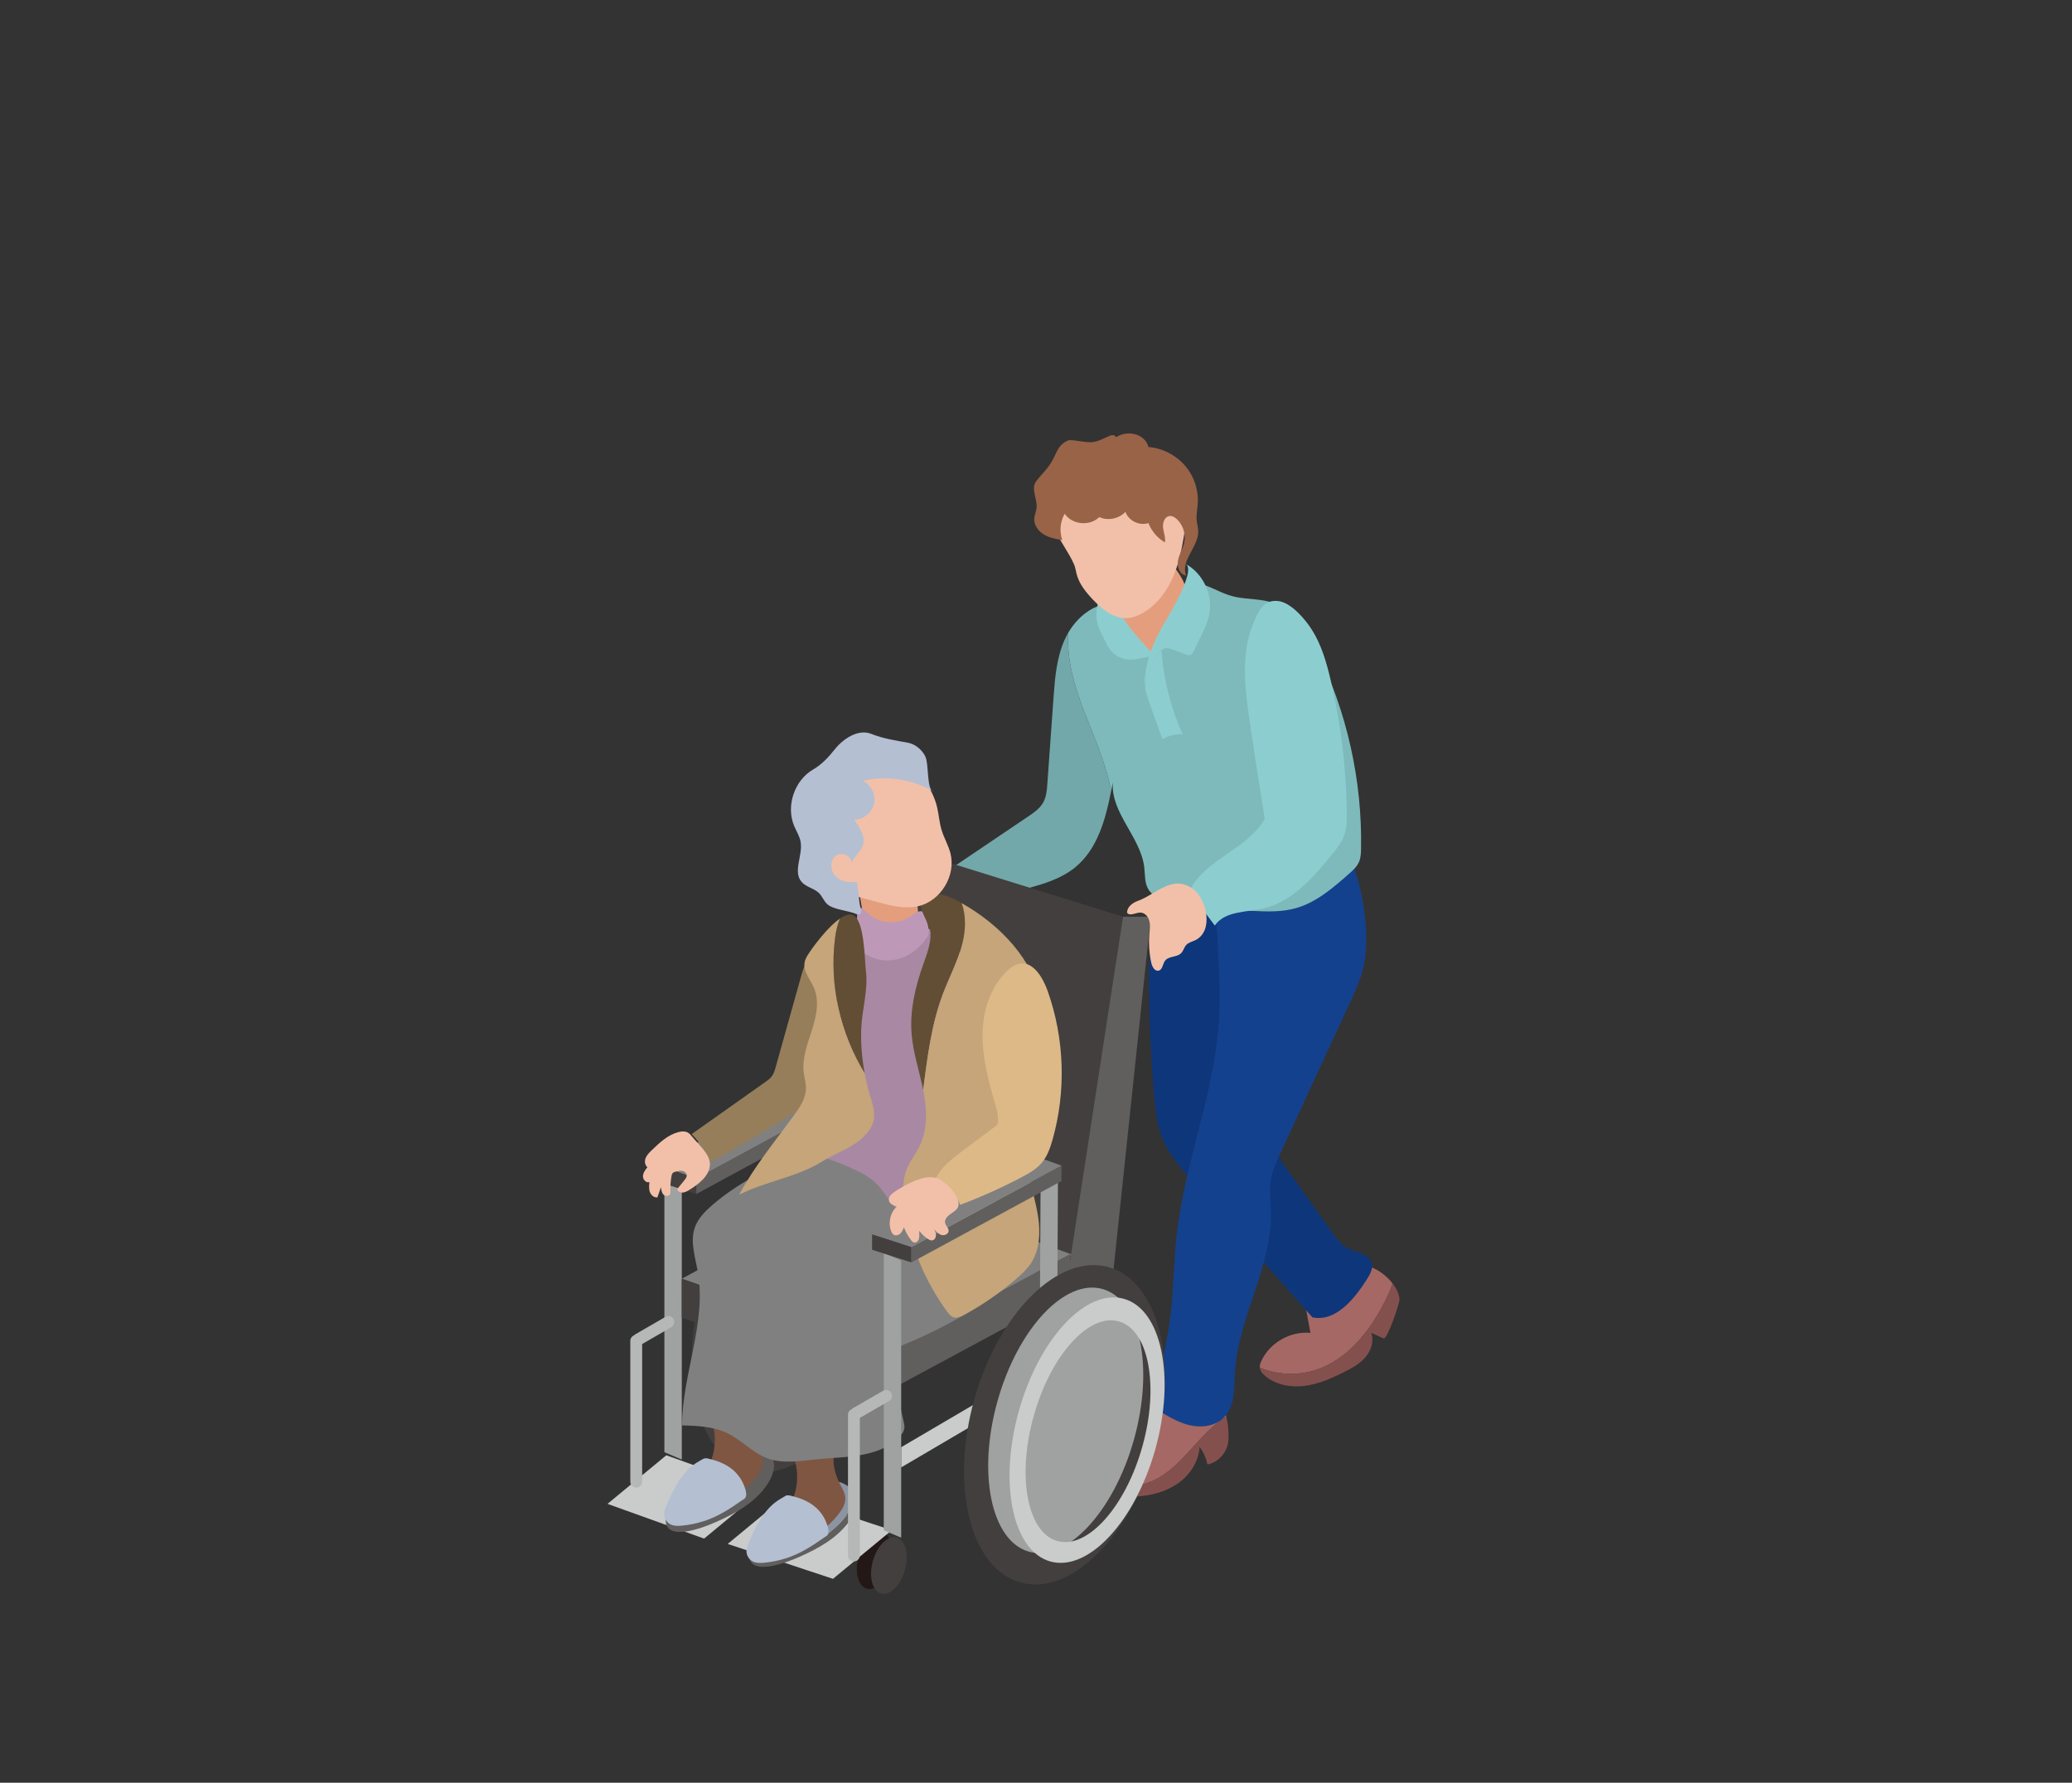 <?xml version="1.0" encoding="UTF-8"?>
<svg id="b" data-name="レイヤー 2" xmlns="http://www.w3.org/2000/svg" viewBox="0 0 458 394">
  <rect x="0" y="0" width="458" height="394" fill="#333333" stroke="none"/>
  <defs>
    <style>
      .d {
        fill: #0e367b;
      }

      .d, .e, .f, .g, .h, .i, .j, .k, .l, .m, .n, .o, .p, .q, .r, .s, .t, .u, .v, .w, .x, .y, .z, .aa, .ab, .ac, .ad {
        stroke-width: 0px;
      }

      .e {
        fill: #b6b7b7;
      }

      .f {
        fill: #8cced0;
      }

      .g {
        fill: #a888a3;
      }

      .h {
        fill: #808081;
      }

      .i {
        fill: #84504e;
      }

      .j {
        fill: #a66864;
      }

      .k {
        fill: #8b94a3;
      }

      .l {
        fill: #f2c0a8;
      }

      .m {
        fill: #b4bfd2;
      }

      .n {
        fill: none;
      }

      .o {
        fill: #7ebabb;
      }

      .p {
        fill: #996347;
      }

      .q {
        fill: #7f5642;
      }

      .r {
        fill: #231815;
      }

      .s {
        fill: #433f3f;
      }

      .t {
        fill: #967e5b;
      }

      .u {
        fill: #a0a1a1;
      }

      .v {
        fill: #624e35;
      }

      .w {
        fill: #bd99b7;
      }

      .x {
        fill: #ddb987;
      }

      .y {
        fill: #e49e7d;
      }

      .z {
        fill: #72a8aa;
      }

      .ae {
        fill: #fff;
        stroke: #231815;
        stroke-linecap: round;
        stroke-linejoin: round;
        stroke-width: .46px;
      }

      .aa {
        fill: #cacbcb;
      }

      .ab {
        fill: #605f5e;
      }

      .ac {
        fill: #14418d;
      }

      .ad {
        fill: #c5a579;
      }
    </style>
  </defs>
  <g id="c" data-name="内容">
    <g>
      <g>
        <ellipse class="s" cx="174.961" cy="290.469" rx="35.793" ry="20.608" transform="translate(-151.898 380.728) rotate(-74.375)"/>
        <ellipse class="ae" cx="174.961" cy="290.469" rx="30.39" ry="16.041" transform="translate(-151.898 380.728) rotate(-74.375)"/>
        <ellipse class="r" cx="193.339" cy="344.946" rx="6.423" ry="3.676" transform="translate(-190.935 438.23) rotate(-74.375)"/>
        <ellipse class="s" cx="196.485" cy="345.995" rx="6.423" ry="3.676" transform="translate(-189.646 442.027) rotate(-74.375)"/>
        <rect class="ae" x="183.243" y="245.457" width="3.849" height="29.032"/>
        <polygon class="aa" points="168.628 329.309 147.281 321.632 134.287 332.371 155.635 340.048 168.628 329.309"/>
        <polygon class="aa" points="197.118 338.202 173.842 330.49 160.848 341.229 184.125 348.94 197.118 338.202"/>
        <polygon class="u" points="150.706 322.589 146.857 320.947 146.857 261.147 150.706 262.789 150.706 322.589"/>
        <polygon class="aa" points="232.674 304.644 199.199 324.31 199.199 319.852 232.674 300.186 232.674 304.644"/>
        <g>
          <path class="j" d="M290.497,302.886c7.064-2.141,12.12-8.406,15.49-14.973.702-1.369,1.338-2.78,1.846-4.231-1.147-1.489-2.757-2.765-4.23-3.402-5.475-2.366-9.843,5.532-15.304,6.973.459,2.443.917,4.886,1.376,7.33-4.402-.442-8.949,2.134-10.833,6.136-.23.488-.426,1.018-.37,1.555,3.789,1.543,8.104,1.799,12.024.611Z"/>
          <path class="i" d="M307.833,283.682c-.508,1.451-1.144,2.863-1.846,4.231-3.37,6.567-8.426,12.832-15.49,14.973-3.92,1.188-8.235.932-12.024-.611,0,.001,0,.002,0,.003.077.719.593,1.312,1.142,1.782,2.352,2.011,5.664,2.618,8.735,2.237,3.071-.382,5.957-1.652,8.722-3.04,1.734-.871,3.483-1.827,4.747-3.3,1.263-1.473,1.957-3.581,1.275-5.398.91.415,1.819.83,2.729,1.245.786.359,3.582-7.782,3.527-8.652-.074-1.169-.673-2.375-1.516-3.469Z"/>
        </g>
        <path class="d" d="M255.076,241.686c.294,3.519.663,7.097,2.053,10.344,1.456,3.403,3.946,6.241,6.395,9.016,8.857,10.035,17.714,20.07,26.57,30.105,5.097,1.051,9.219-3.951,12.01-8.344.733-1.154,1.497-2.515,1.068-3.813-.679-2.056-3.508-2.134-5.412-3.165-1.339-.725-2.269-2.007-3.153-3.246-3.643-5.107-7.285-10.214-10.928-15.321-1.032-1.447-2.074-2.911-2.739-4.559-.723-1.79-.975-3.727-1.361-5.618-1.193-5.844-3.719-11.45-3.962-17.409-.157-3.849.649-7.663,1.1-11.489.971-8.241.278-16.675-2.026-24.647-.463-1.601-18.503-1.848-20.822-2.997,2.998,2.205.119,19.756.108,23.966-.024,9.07.342,18.14,1.098,27.178Z"/>
        <g>
          <path class="j" d="M254.369,327.465c6.839-2.771,10.521-10.642,16.695-14.368-1.645-6.505-7.282-10.308-14.211-4.419-2.226,1.892-2.954,5.024-4.843,7.251-1.396,1.646-3.353,2.711-5.332,3.575-1.557.68-3.256,1.338-4.202,2.749-.81,1.208-.817,2.723-.317,4.097,3.618,2.19,8.273,2.71,12.209,1.115Z"/>
          <path class="i" d="M254.369,327.465c-3.936,1.595-8.591,1.075-12.209-1.115.387,1.062,1.07,2.042,1.969,2.717,2.062,1.548,4.815,1.829,7.387,1.651,3.185-.22,6.389-1.091,8.98-2.957,2.591-1.865,4.5-4.811,4.665-7.999.849,1.158,1.447,2.5,1.74,3.905,2.437-.483,4.417-2.712,4.608-5.189.147-1.896-.026-3.722-.446-5.381-6.173,3.725-9.856,11.597-16.695,14.368Z"/>
        </g>
        <path class="ac" d="M269.436,225.635c-.97,15.9-7.448,30.993-9.28,46.817-.759,6.552-.715,13.182-1.612,19.716-.737,5.37-2.104,10.63-3.267,15.924-.202.921-.388,1.934.054,2.767.339.64.986,1.047,1.608,1.417,2.122,1.263,4.35,2.459,6.787,2.858s5.148-.124,6.867-1.897c2.4-2.475,2.187-6.367,2.374-9.81.668-12.275,8.331-23.549,7.968-35.837-.066-2.228-.397-4.47-.063-6.673.315-2.077,1.206-4.016,2.087-5.923,5.176-11.203,10.352-22.407,15.528-33.61,1.147-2.482,2.301-4.987,2.912-7.652.516-2.256.632-4.587.585-6.9-.161-7.846-2.209-15.646-5.924-22.559-4.429,2.567-9.56,3.146-14.544,3.764-3.433.425-9.945.099-11.801,3.416-2.191,3.916-.702,12.571-.535,16.894.223,5.76.609,11.525.257,17.289Z"/>
        <path class="z" d="M236.143,139.824c-.282.48-.54.973-.768,1.475-1.853,4.071-2.199,8.642-2.518,13.104-.449,6.269-.897,12.538-1.346,18.808-.101,1.414-.217,2.88-.903,4.121-.748,1.353-2.076,2.268-3.358,3.132-5.521,3.724-11.041,7.449-16.561,11.173,1.438,1.935,2.877,3.87,4.315,5.806.434.584.924,1.206,1.63,1.382.516.129,1.057-.007,1.571-.143,2.593-.684,5.186-1.368,7.779-2.051,4.117-1.086,8.371-2.24,11.669-4.932,4.911-4.008,6.7-10.511,7.949-16.813-1.064-6.075-3.716-11.862-5.958-17.664-2.144-5.548-3.912-11.56-3.501-17.397Z"/>
        <polygon class="s" points="237.05 277.305 191.421 260.498 202.261 188.322 248.237 202.606 237.05 277.305"/>
        <polygon class="h" points="237.05 277.305 191.421 260.498 150.706 282.618 196.682 298.569 237.05 277.305"/>
        <polygon class="s" points="196.226 307.45 150.706 291.193 150.706 282.618 196.226 298.875 196.226 307.45"/>
        <polygon class="ab" points="196.226 307.45 236.607 285.686 236.607 277.111 196.226 298.875 196.226 307.45"/>
        <polygon class="ab" points="246.144 280.52 235.296 286.735 248.237 202.606 254.37 202.606 246.144 280.52"/>
        <g>
          <polygon class="u" points="148.406 293.32 148.406 293.32 145.222 295.158 148.406 293.32"/>
          <path class="e" d="M148.886,291.529c-.361-.624-1.166-.84-1.791-.48l-6.697,3.866c-.098.057-.167.14-.245.216-.483.194-.829.663-.829,1.213v31.112c0,.721.59,1.311,1.311,1.311s1.311-.59,1.311-1.311v-30.408l3.275-1.891,3.184-1.838c.625-.361.84-1.167.48-1.791Z"/>
        </g>
        <polygon class="u" points="233.626 304.31 229.777 306.34 230.013 261.578 233.862 259.548 233.626 304.31"/>
        <g>
          <polygon class="s" points="153.921 263.888 145.218 261.091 145.218 257.682 153.921 260.479 153.921 263.888"/>
          <polygon class="ab" points="153.921 263.888 187.092 245.901 187.092 242.492 153.921 260.479 153.921 263.888"/>
          <polygon class="h" points="145.218 257.371 178.388 239.384 187.092 242.492 153.921 260.479 145.218 257.371"/>
        </g>
        <path class="ab" d="M189.035,330.645c-.134,1.293-.746,2.549-1.477,3.629-2.591,3.83-6.579,6.241-10.535,8.267-2.728,1.397-10.701,5.028-11.446.732-.385,5.504,8.39,2.043,11.287.741,3.979-1.788,8.009-3.959,10.74-7.633.986-1.326,1.806-2.951,1.68-4.632-.029-.39-.125-.754-.249-1.104Z"/>
        <path class="k" d="M177.023,342.541c3.956-2.026,7.945-4.437,10.535-8.267.731-1.08,1.343-2.336,1.477-3.629-.691-1.944-2.709-3.222-4.69-3.286-2.338-.076-4.576,1.112-6.641,2.386-4.083,2.52-10.633,6.955-11.941,12.362-.104.429-.161.814-.186,1.166.744,4.296,8.718.664,11.446-.732Z"/>
        <path class="q" d="M185.612,327.886c.536,1.054,1.23,2.096,1.241,3.317.011,1.186-.632,2.273-1.328,3.2-2.584,3.444-6.292,5.855-10.25,6.665-.245-2.213-1.345-4.271-2.975-5.564,3.837-3.284,5.067-9.738,2.72-14.272,1.534-.147,3.062-.377,4.579-.688.873-.179,3.552-1.393,4.269-.885.669.474.289,3.139.415,4.0.217,1.485.665,2.923,1.329,4.226Z"/>
        <path class="m" d="M168.846,345.388c-.831.074-1.692.095-2.456-.291-.764-.387-1.41-1.28-1.386-2.304.013-.57.225-1.105.435-1.617,1.447-3.511,3.197-7.04,5.911-9.127.637-.489,1.315-.889,1.998-1.269.19-.106.383-.211.588-.258.315-.072.636-.003.948.071,1.785.428,3.565,1.065,5.084,2.276,1.108.883,2.071,2.096,2.657,3.565.253.634.609,1.57.494,2.304-.108.693-.52.768-.971,1.087-2.692,1.902-5.308,3.577-8.326,4.547-1.632.524-3.3.867-4.976,1.016Z"/>
        <ellipse class="s" cx="235.296" cy="314.897" rx="36.185" ry="20.709" transform="translate(-131.339 456.681) rotate(-74.375)"/>
        <ellipse class="u" cx="235.571" cy="313.913" rx="30.145" ry="15.668" transform="translate(-130.191 456.227) rotate(-74.375)"/>
        <path class="aa" d="M248.411,287.044c-8.333-2.331-18.724,8.778-23.208,24.811-4.484,16.033-1.364,30.92,6.969,33.251,8.333,2.331,18.724-8.777,23.208-24.811,4.484-16.033,1.364-30.92-6.969-33.251ZM252.517,319.669c-3.749,13.406-12.167,22.769-18.801,20.914-6.634-1.855-8.973-14.227-5.224-27.633,3.749-13.406,12.167-22.769,18.801-20.914,6.634,1.855,8.973,14.227,5.224,27.633Z"/>
        <path class="ab" d="M159.286,322.032c2.065-1.274,4.303-2.462,6.641-2.386s4.747,1.831,4.939,4.39c.126,1.681-.695,3.306-1.68,4.632-2.73,3.674-6.76,5.846-10.74,7.633-3.083,1.385-12.825,5.22-11.101-1.907,1.308-5.408,7.858-9.842,11.941-12.362Z"/>
        <g>
          <path class="ab" d="M170.837,322.448c-.134,1.293-.746,2.549-1.477,3.629-2.591,3.83-6.579,6.241-10.535,8.267-2.728,1.397-10.701,5.028-11.446.732-.385,5.504,8.39,2.043,11.287.741,3.979-1.788,8.009-3.959,10.74-7.633.986-1.326,1.806-2.951,1.68-4.632-.029-.39-.125-.754-.249-1.104Z"/>
          <path class="ab" d="M158.825,334.344c3.956-2.026,7.945-4.437,10.535-8.267.731-1.08,1.343-2.336,1.477-3.629-.691-1.944-2.709-3.222-4.69-3.286-2.338-.076-4.576,1.112-6.641,2.386-4.083,2.52-10.633,6.955-11.941,12.362-.104.429-.161.814-.186,1.166.744,4.296,8.718.664,11.446-.732Z"/>
        </g>
        <path class="q" d="M167.415,319.688c.536,1.054,1.23,2.096,1.241,3.317.011,1.186-.632,2.273-1.328,3.2-2.584,3.444-6.292,5.855-10.25,6.665-.245-2.213-1.345-4.271-2.975-5.564,3.837-3.284,5.067-9.738,2.72-14.272,1.534-.147,3.062-.377,4.579-.688.873-.179,3.552-1.393,4.269-.885.669.474.289,3.139.415,4.0.217,1.485.665,2.923,1.329,4.226Z"/>
        <path class="m" d="M150.648,337.19c-.831.074-1.692.095-2.456-.291-.764-.387-1.41-1.28-1.386-2.304.013-.57.225-1.105.435-1.617,1.447-3.511,3.197-7.04,5.911-9.127.637-.489,1.315-.889,1.998-1.269.19-.106.383-.211.588-.258.315-.072.636-.003.948.071,1.785.428,3.565,1.065,5.084,2.276,1.108.883,2.071,2.096,2.657,3.565.253.634.609,1.57.494,2.304-.108.693-.52.768-.971,1.087-2.692,1.902-5.308,3.577-8.326,4.547-1.632.524-3.3.867-4.976,1.016Z"/>
        <path class="h" d="M157.355,266.414c-1.538,1.337-3.026,2.849-3.728,4.762-1.158,3.159.045,6.621.624,9.935,1.967,11.245-3.434,22.489-3.492,33.905,3.417.11,6.95.247,10.028,1.737,3.138,1.518,5.561,4.337,8.83,5.548,3.503,1.298,7.379.551,11.099.202,6.491-.609,13.977-.331,18.31-5.201.365-.41.706-.868.834-1.402.15-.627-.011-1.281-.163-1.907-1.266-5.199-2.037-10.519-2.298-15.864,6.807-2.607,13.352-5.9,19.504-9.811,1.726-1.097,3.504-2.339,4.343-4.204.668-1.485.651-3.179.525-4.803-.411-5.312-1.898-10.606-4.814-15.066-2.916-4.459-7.333-8.03-12.477-9.418-2.699-.728-5.518-.852-8.311-.972-6.964-.299-13.477-1.482-19.922,1.435-6.679,3.023-13.317,6.277-18.892,11.123Z"/>
        <path class="g" d="M184.715,216.066c-.204,1.798.106,3.609.361,5.401.863,6.07,1.093,12.305-.225,18.293-1.318,5.988-4.285,11.739-9.004,15.654,3.985-.609,7.977.845,11.675,2.451,2.299.999,4.623,2.106,6.367,3.907,1.534,1.584,2.54,3.627,4.116,5.17,2.544,2.49,6.215,3.366,9.702,4.085.683-4.086,2.202-7.976,3.432-11.932,4.867-15.647,5.184-32.656,1.079-48.52-.316-1.22-.681-2.48-1.517-3.424-1.636-1.848-4.45-1.901-6.917-1.813-2.486.088-4.973.177-7.459.265-1.733.062-4.493-.384-6.014.579-2.713,1.719-5.247,6.807-5.596,9.882Z"/>
        <path class="t" d="M177.133,215.567c-1.887,6.741-3.774,13.483-5.661,20.224-.208.743-.425,1.505-.893,2.118-.375.491-.887.856-1.391,1.212-5.431,3.841-10.862,7.682-16.293,11.524,1.743,1.8,3.191,3.885,4.269,6.147,6.614-3.62,13.109-7.459,19.47-11.508,1.237-.787,2.508-1.621,3.291-2.86.609-.962.875-2.096,1.132-3.205.846-3.66,1.693-7.322,2.367-11.017.571-3.132,1.015-6.36.401-9.483-.399-2.029-1.314-4.144-2.804-5.614-2.357-2.325-3.238.144-3.887,2.463Z"/>
        <path class="y" d="M246.109,139.355c1.57,2.402,3.949,4.138,6.275,5.819.437.316.919.646,1.459.626.634-.024,1.136-.521,1.569-.985,2.055-2.201,4.137-4.441,5.503-7.125,1.366-2.684,1.944-5.918.856-8.726-.498-1.285-1.314-2.417-2.122-3.534-1.254-1.734-2.508-3.468-3.762-5.202-.212,2.941-2.166,5.533-4.576,7.231-1.692,1.192-6.606,2.091-7.523,3.738-1.063,1.91,1.286,6.575,2.321,8.158Z"/>
        <path class="o" d="M291.043,143.722c-2.14-4.341-4.974-8.834-9.536-10.451-2.636-.935-5.524-.776-8.269-1.31-2.411-.469-4.378-1.672-6.63-2.517-3.288-1.234-2.947-1.53-4.636,1.664-2.498,4.723-4.284,9.653-7.184,14.21-3.631-3.56-6.798-7.594-9.396-11.966-3.91.3-7.24,3.053-9.25,6.471-.411,5.837,1.358,11.848,3.501,17.397,2.241,5.802,4.894,11.589,5.958,17.664.13-.657.26-1.314.381-1.963-.5,6.74,6.161,12.065,6.95,18.778.189,1.607.051,3.329.844,4.739,1.136,2.022,3.709,2.643,5.998,3.017,5.709.932,11.469,1.557,17.245,1.872,3.175.173,6.415.245,9.473-.626,4.493-1.282,8.158-4.462,11.662-7.553.89-.785,1.808-1.608,2.268-2.702.373-.886.41-1.873.428-2.834.276-15.131-3.116-30.316-9.807-43.89Z"/>
        <polygon class="u" points="199.199 339.849 195.35 338.208 195.35 276.944 199.199 278.586 199.199 339.849"/>
        <g>
          <polygon class="u" points="196.523 309.644 196.523 309.644 193.339 311.483 196.523 309.644"/>
          <path class="e" d="M197.002,307.853c-.361-.624-1.166-.84-1.791-.48l-6.697,3.866c-.098.057-.167.14-.245.216-.483.194-.829.663-.829,1.213v31.112c0,.721.59,1.311,1.311,1.311s1.311-.59,1.311-1.311v-30.408l3.275-1.891,3.184-1.838c.625-.361.84-1.167.48-1.791Z"/>
        </g>
        <path class="y" d="M202.822,202.117c-.057.154-.163.267-.267.373-3.179,3.227-7.796,3.899-11.454,1.668-.675-4.014-1.35-8.028-2.025-12.043,2.698.087,9.419-1.808,11.164.193,1.051,1.205,3.119,8.368,2.582,9.809Z"/>
        <path class="w" d="M201.548,202.348c-2.664,2.005-6.692,1.937-9.287-.158-.82-.662-1.554-1.524-2.576-1.779-.363,2.092-.331,4.23-.298,6.353.009.591.019,1.19.183,1.757.326,1.133,1.232,2.02,2.246,2.621,2.09,1.239,4.722,1.429,7.043.709,2.321-.72,4.328-2.297,5.767-4.255.321-.437.624-.914.698-1.452.059-.434-.037-.874-.139-1.3-.722-3.018-.841-4.601-3.636-2.497Z"/>
        <g>
          <path class="v" d="M191.144,237.255c-.608-3.227-.889-6.516-.777-9.798.147-4.324,1.569-8.559,1.033-12.89-.282-2.276-.278-11.644-3.04-12.385-.763-.205-1.698.158-2.685.829-.591,1.341-.908,2.868-1.092,4.319-1.31,10.332,1.119,21.058,6.561,29.925Z"/>
          <path class="ad" d="M191.144,237.255c-5.442-8.866-7.871-19.593-6.561-29.925.184-1.452.5-2.979,1.092-4.319-2.771,1.885-5.955,6.258-6.936,7.753-.382.583-.746,1.198-.88,1.881-.395,2.019,1.241,3.796,2.056,5.684,1.271,2.948.52,6.349-.463,9.405-.983,3.056-2.199,6.19-1.794,9.375.147,1.158.508,2.294.493,3.461-.027,2.145-1.3,4.051-2.558,5.788-4.209,5.809-8.827,11.37-12.21,17.696,5.956-3.035,12.859-3.871,18.504-7.442,2.968-1.877,6.492-2.852,9.035-5.4.911-.913,1.744-1.962,2.101-3.202.581-2.019-.177-4.146-.786-6.157-.457-1.509-.801-3.048-1.093-4.598Z"/>
        </g>
        <g>
          <path class="v" d="M212.741,208.448c.719-2.892.82-6.082-.163-8.842-.281-.159-.56-.323-.844-.476-1.945-1.046-6.416-2.912-7.97-.124-1.03,1.848,1.854,5.118,1.922,7.271.076,2.389-.841,4.681-1.637,6.935-1.721,4.875-2.948,10.029-2.554,15.184.321,4.204,1.704,8.246,2.544,12.378.005.025.009.051.014.076.946-7.15,1.806-14.384,4.351-21.128,1.423-3.771,3.365-7.363,4.337-11.275Z"/>
          <path class="ad" d="M227.391,258.724c-1.619-12.365,5.312-24.835,2.929-37.076-1.861-9.559-9.234-17.239-17.742-22.042.983,2.76.881,5.95.163,8.842-.972,3.912-2.914,7.504-4.337,11.275-2.545,6.744-3.405,13.977-4.351,21.128.827,4.111,1.07,8.549-.743,12.328-.856,1.784-2.139,3.35-2.878,5.185-1.064,2.643-.912,5.611-.507,8.432,1.194,8.321,4.47,16.335,9.448,23.109.377.513.803,1.048,1.411,1.237.767.239,1.577-.14,2.284-.521,4.178-2.253,8.106-4.971,11.688-8.086,1.167-1.015,2.31-2.087,3.155-3.384,1.909-2.932,2.076-6.683,1.565-10.145-.511-3.461-1.631-6.814-2.085-10.283Z"/>
        </g>
        <path class="f" d="M255.162,144.86c-1.16.282-2.692.564-4.225.846-2.469.454-4.946-.753-6.11-2.978-.611-1.168-1.223-2.339-1.827-3.725-1.181-2.71-.765-6.844,1.736-8.64,1.786,1.936,2.725,5.178,4.353,7.449,1.807,2.52,3.953,4.791,6.072,7.047Z"/>
        <g>
          <polygon class="s" points="201.47 279.009 192.767 276.212 192.767 272.803 201.47 275.6 201.47 279.009"/>
          <polygon class="ab" points="201.47 279.009 234.641 261.022 234.641 257.613 201.47 275.6 201.47 279.009"/>
          <polygon class="h" points="192.767 272.492 225.937 254.505 234.641 257.613 201.47 275.6 192.767 272.492"/>
        </g>
        <path class="x" d="M217.305,226.375c-.567,5.989,1.031,11.951,2.692,17.733.422,1.468.85,3.027.443,4.5-2.591,1.938-5.181,3.877-7.772,5.815-2.291,1.714-4.673,3.539-5.855,6.144,2.495,1.04,4.514,3.168,5.421,5.715,4.621-1.736,9.135-3.76,13.505-6.056,1.68-.882,3.38-1.839,4.591-3.299,1.193-1.437,1.819-3.253,2.329-5.05,3.029-10.691,2.653-22.319-1.059-32.792-1.522-4.295-4.712-8.609-8.983-4.513-3.171,3.04-4.903,7.486-5.312,11.803Z"/>
        <path class="l" d="M197.913,263.276c-.774.484-1.641,1.242-1.405,2.124.193.723,1.018,1.042,1.734,1.256-1.479,1.356-1.991,3.664-1.224,5.518.106.255.24.511.463.674.441.324,1.097.17,1.502-.198s.618-.896.819-1.404c.387,1.035.935,2.009,1.619,2.876.155.196.33.396.568.473.528.17,1.046-.368,1.161-.911.115-.543-.012-1.11.058-1.661.513.714,1.161,1.33,1.901,1.806.297.191.64.365.988.304.47-.083.771-.585.79-1.062.018-.477-.177-.933-.369-1.37.452.521.944,1.068,1.61,1.246s1.526-.221,1.555-.909c.027-.635-.614-1.101-.762-1.719-.192-.802.486-1.541,1.166-2.008.679-.467,1.479-.912,1.728-1.699.698-2.203-3.15-5.926-5.157-6.337-2.818-.578-6.49,1.589-8.746,3Z"/>
        <path class="l" d="M152.448,262.933c-.459.285-.94.578-1.478.63s-1.149-.216-1.304-.734c.537-.659,1.073-1.319,1.61-1.978.269-.33.553-.706.52-1.131-.038-.49-.51-.858-.995-.943s-.978.044-1.453.172c-.218.059-.445.123-.61.277-.214.199-.281.507-.329.795-.2,1.195-.271,2.411-.21,3.621.032.635-.938.886-1.43.484-.492-.402-.601-1.099-.675-1.731-.261.748-.522,1.497-.783,2.245-.733.1-1.414-.5-1.665-1.196-.25-.696-.173-1.461-.093-2.196-.706.271-1.448-.523-1.433-1.279s.509-1.406.981-1.997c-.579-.455-.662-1.338-.392-2.023.27-.685.815-1.219,1.345-1.73,1.733-1.674,3.576-3.411,5.909-4.013.666-.172,1.403-.237,2.015.076.446.229.773.631,1.086,1.023,1.324,1.655,3.919,3.789,3.856,6.052-.072,2.57-2.54,4.367-4.473,5.575Z"/>
        <path class="l" d="M207.156,178.475c.376,1.628.481,3.316.96,4.917.529,1.77,1.503,3.387,1.968,5.175,1.289,4.951-2.179,10.621-7.174,11.727-3.015.668-6.139-.153-9.118-.969-2.247-.615-4.494-1.23-6.741-1.846-1.413-.387-2.859-.79-4.046-1.648-2.93-2.119-3.406-6.267-3.2-9.877.214-3.763.905-7.562,2.646-10.904,1.74-3.343,4.628-6.201,8.224-7.328,7.603-2.383,14.818,3.554,16.481,10.753Z"/>
        <path class="m" d="M190.708,172.558c1.841.864,2.933,3.083,2.492,5.069-.44,1.986-2.368,3.536-4.402,3.54,1.303,1.748,2.672,3.947,1.829,5.958-.596,1.422-2.201,2.358-2.414,3.885.347-1.66-2.086-2.908-3.45-1.9-1.364,1.008-1.278,3.268-.111,4.498s3.044,1.549,4.718,1.276c.631,2.735.336,4.252,1.009,6.376.18.569-.408,1.043-.954.802-2.065-.913-5.359-.965-6.712-2.37-.645-.67-.981-1.59-1.629-2.256-1.082-1.111-2.859-1.343-3.882-2.508-2.019-2.298.309-5.894-.238-8.903-.224-1.233-.933-2.314-1.419-3.47-1.862-4.43.052-10.1,4.213-12.501,1.897-1.095,3.401-2.734,4.766-4.448,1.817-2.281,5.131-4.581,8.062-3.411,2.582,1.031,5.34,1.459,8.076,1.949,1.586.284,3.093,1.49,3.843,2.981.88,1.748.254,7.546,1.878,7.817-4.653-2.687-10.438-3.638-15.676-2.382Z"/>
        <path class="f" d="M262.072,124.633c3.781,2.055,6.003,6.646,5.268,10.887-.338,1.951-1.223,3.757-2.098,5.533-.491.996-.982,1.993-1.473,2.989-.135.273-.29.567-.568.691-.307.137-.662.025-.978-.089-1.001-.358-2.002-.717-3.004-1.075-.647-.232-1.37-.462-2-.187-.349.153-.618.443-.864.734-1.813,2.146-2.904,4.744-3.427,7.487.158-4.532,1.472-8.548,3.644-12.512.801-1.461,8.13-13.028,5.499-14.458Z"/>
        <path class="l" d="M237.413,124.743c.294.676.379,1.421.564,2.135.571,2.203,2.072,4.038,3.643,5.685,2.026,2.123,4.573,4.194,7.504,4.043,1.183-.061,2.322-.49,3.358-1.063,3.367-1.861,5.718-5.204,7.127-8.784,1.409-3.58,1.973-7.426,2.528-11.233.283-1.944.555-3.994-.167-5.821-.858-2.172-2.958-3.595-5.085-4.559-6.706-3.041-17.488-3.356-22.864,2.573-5.343,5.893,1.06,11.66,3.393,17.024Z"/>
        <path class="p" d="M264.858,117.403c-.017-.803-.261-1.583-.339-2.382-.121-1.234.155-2.468.235-3.705.146-2.273-.389-4.585-1.513-6.565-1.903-3.352-5.536-5.658-9.38-5.954-.816-3.05-4.76-3.764-7.117-2.179-.937-1.244-2.237.49-4.924,1.049-1.692.352-4.949-.708-5.824-.293-2.022.959-2.267,2.301-3.263,4.188-1.117,2.115-2.362,3.02-3.711,4.838-1.21,1.632.336,3.916.099,5.934-.09.767-.445,1.487-.501,2.257-.105,1.435.869,2.776,2.098,3.523,1.23.747,2.683,1.014,4.1,1.257-.681-1.893-.484-4.082.524-5.823,1.626,2.431,5.577,2.809,7.635.731,1.913.88,4.367.388,5.794-1.16.684,1.978,3.1,3.159,5.081,2.485.689,1.777,1.994,3.308,3.638,4.271.195-1.074-.275-2.145-.405-3.229-.131-1.084.32-2.444,1.401-2.595.641-.09,1.255.297,1.719.749,1.348,1.313,1.951,3.345,1.536,5.181-.309,1.365-1.127,2.582-1.371,3.96-.244,1.378.437,3.126,1.832,3.245-1.361-3.2,2.729-6.307,2.657-9.783Z"/>
        <path class="f" d="M256.968,163.381c1.324-.803,2.895-1.192,4.441-1.1-2.619-5.824-4.212-12.108-4.685-18.476-2.291,2.438-3.789,5.299-3.544,8.576.082,1.089,3.812,10.986,3.788,11Z"/>
        <path class="f" d="M276.174,158.99c1.066,7.344,2.2,14.679,3.401,22.002-3.871,6.77-13.403,8.961-16.678,16.039,1.876,2.511,3.752,5.021,5.628,7.532,2.175-3.223,6.873-2.924,10.667-3.778,6.345-1.429,10.98-6.721,15.092-11.76,1.194-1.463,2.41-2.978,2.973-4.781.441-1.411.454-2.916.439-4.395-.1-9.931-1.296-19.851-3.561-29.521-.908-3.878-2.016-7.782-4.153-11.144-1.454-2.288-4.574-6.061-7.537-6.359-3.227-.325-4.343,2.334-5.529,5.285-2.627,6.538-1.728,14.102-.744,20.88Z"/>
        <path class="l" d="M251.506,199.111c-1.18.421-2.393,1.343-2.368,2.596.556.873,1.869-.007,2.904-.019.96-.011,1.741.856,1.994,1.782.252.926.11,1.906.029,2.862-.183,2.155-.043,4.336.414,6.45.19.879.789,1.97,1.657,1.734.86-.233.851-1.465,1.385-2.178.802-1.072,2.627-.73,3.567-1.684.504-.512.643-1.299,1.134-1.824.525-.56,1.339-.713,2.026-1.054,4.094-2.029,2.498-9.113-.613-11.354-4.482-3.229-8.146,1.268-12.128,2.689Z"/>
      </g>
      <rect class="n" width="458" height="394"/>
    </g>
  </g>
</svg>